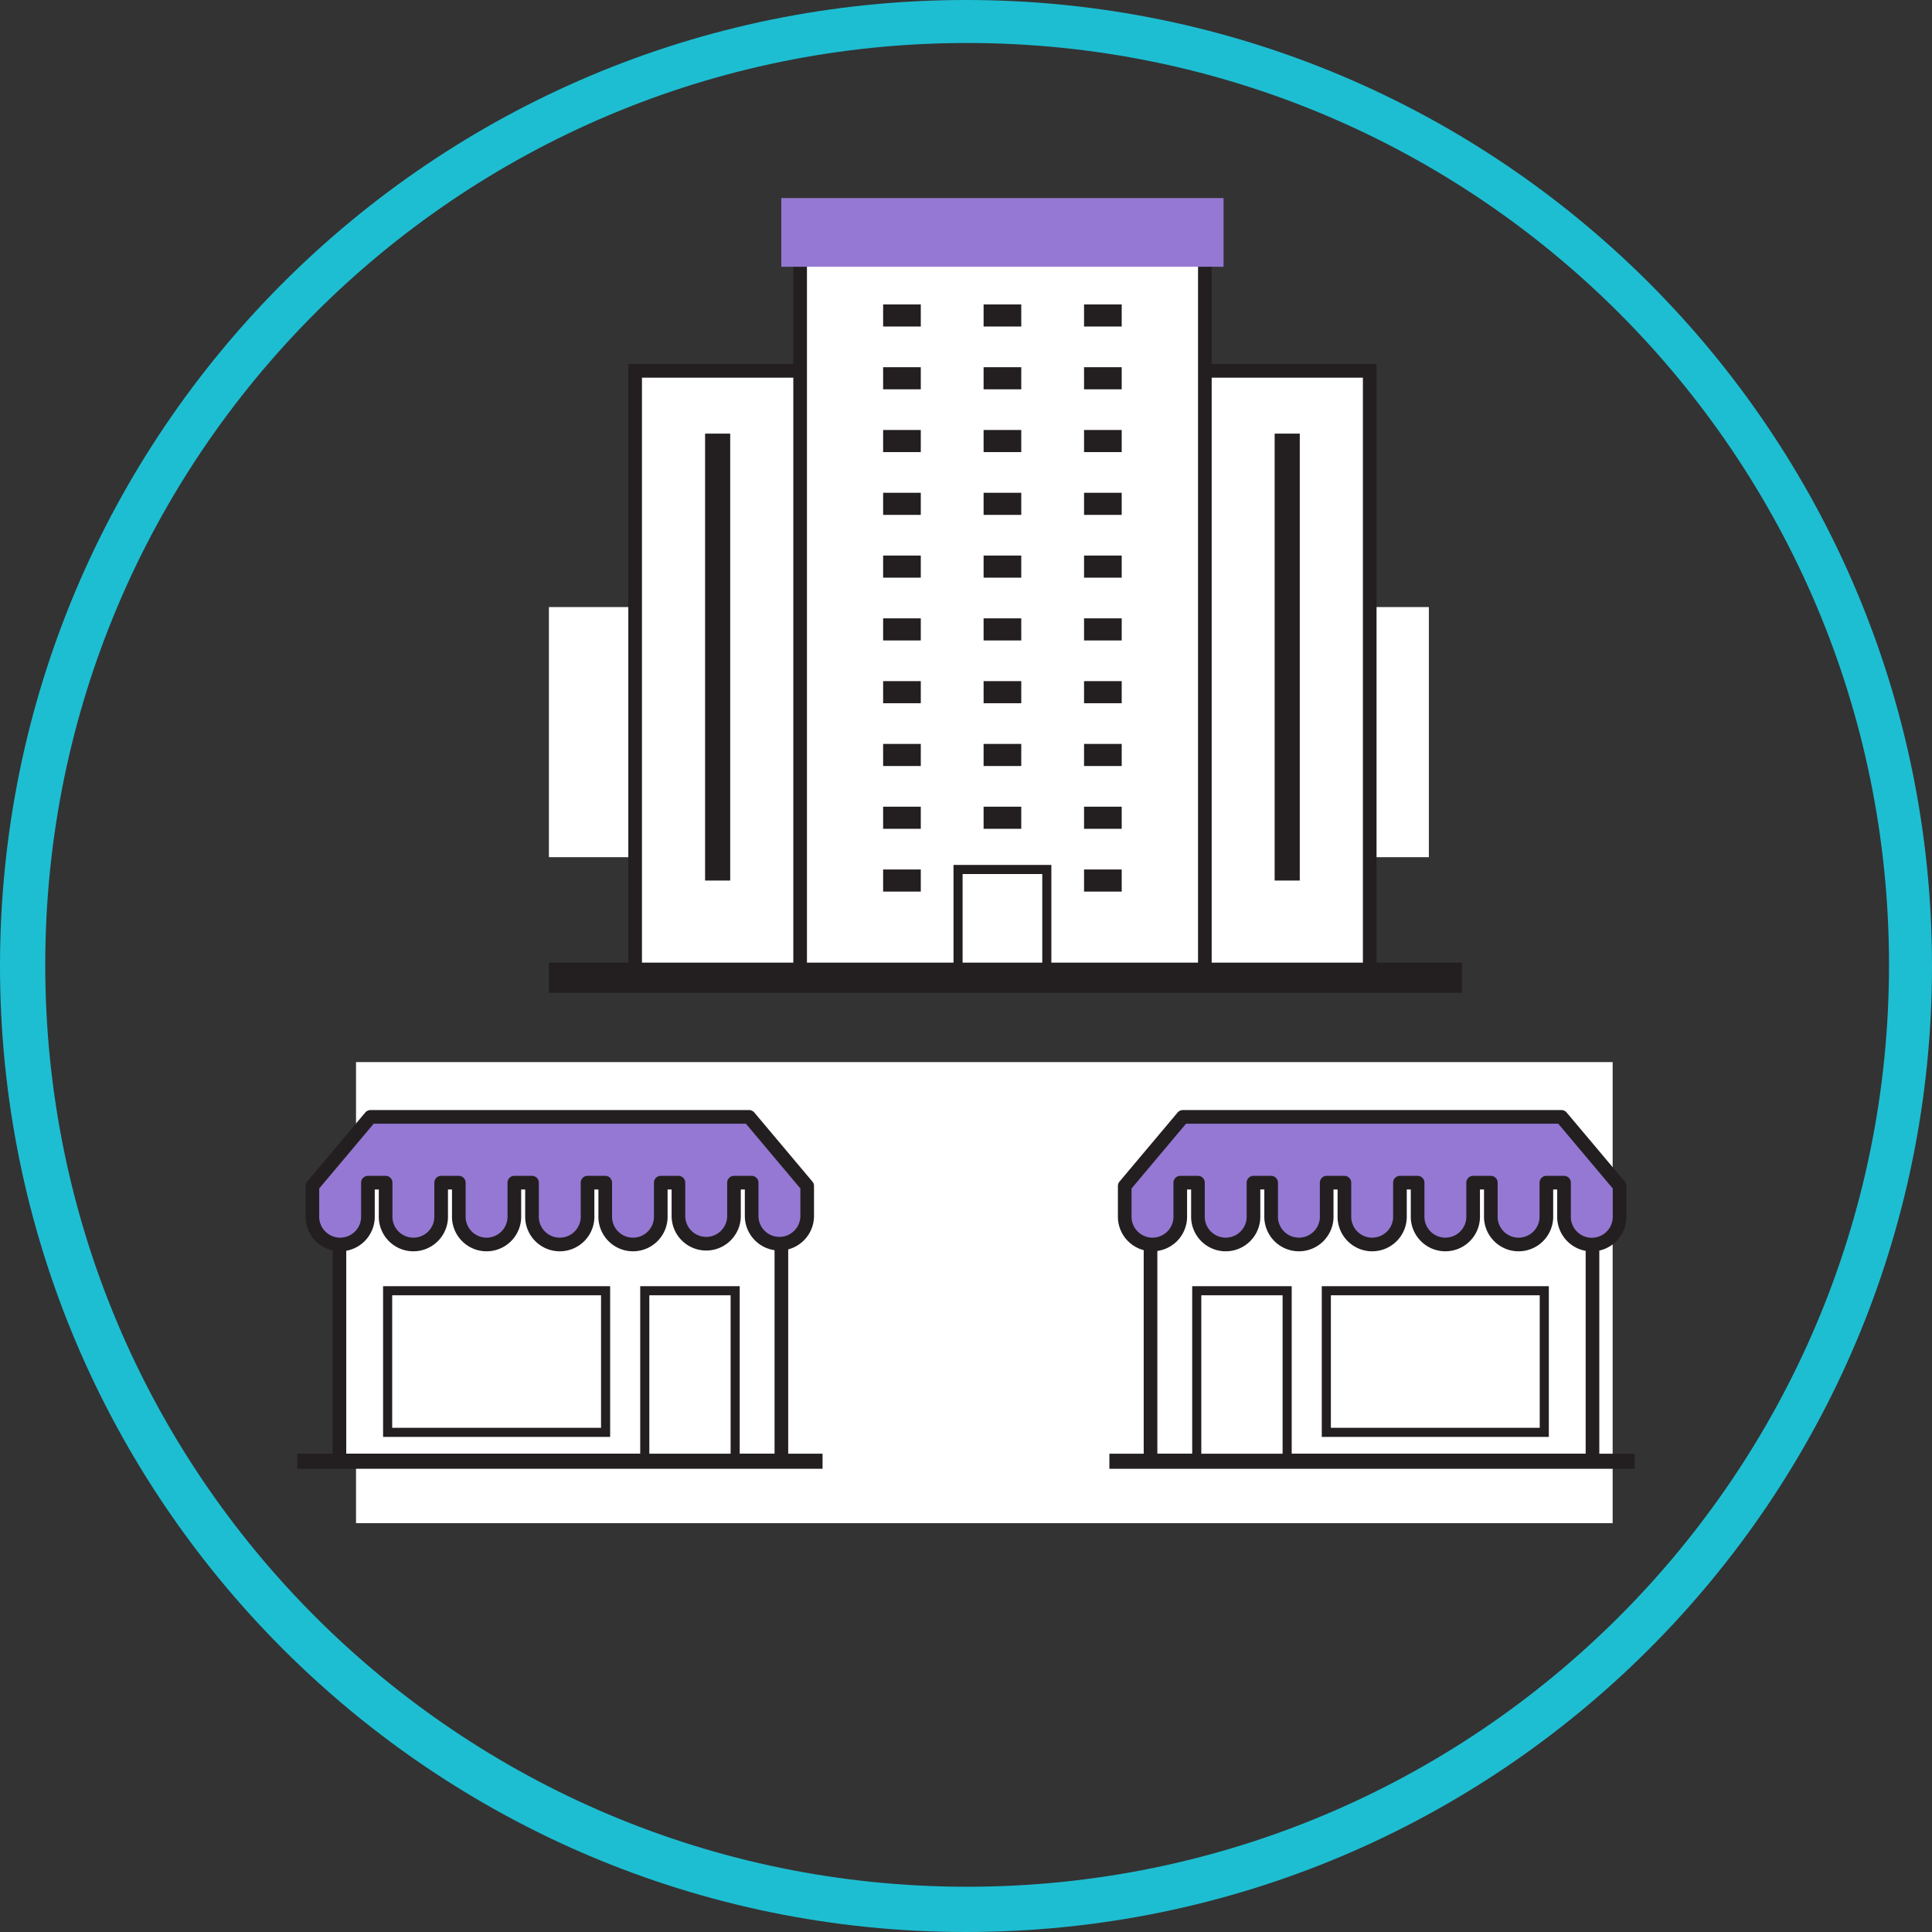 <?xml version="1.0" encoding="UTF-8"?> <svg xmlns="http://www.w3.org/2000/svg" width="909" height="909"><rect width="100%" height="100%" fill="#333333" stroke="none"/><g fill="none" fill-rule="evenodd"><g fill-rule="nonzero"><path fill="#FFF" d="M258.26 285.62h414.01V403.3H258.26zM167.51 499.71h591.23v216.93H167.51z"></path><path fill="#FFF" stroke="#231F20" stroke-width="6.42" d="M550.57 174.48h93.88v284.77h-93.88zM298.83 174.48h99.61v284.77h-99.61z"></path><path fill="#FFF" stroke="#231F20" stroke-width="6.42" d="M376.46 110.91h190.42v348.34H376.46z"></path><path fill="#231F20" d="M599.72 204.02h11.82v210.27h-11.82zM331.74 204.02h11.82v210.27h-11.82zM415.51 320.47h17.72v10.4h-17.72zM462.78 320.47h17.72v10.4h-17.72zM510.04 320.47h17.72v10.4h-17.72zM415.51 350.01h17.72v10.4h-17.72zM462.78 350.01h17.72v10.4h-17.72zM510.04 350.01h17.72v10.4h-17.72zM415.51 379.55h17.72v10.4h-17.72zM462.78 379.55h17.72v10.4h-17.72zM510.04 379.55h17.72v10.4h-17.72zM415.51 409.09h17.72v10.4h-17.72z"></path><path fill="#FFF" stroke="#231F20" stroke-width="4.28" d="M450.76 409.09h41.76v47.27h-41.76z"></path><path fill="#231F20" d="M510.04 409.09h17.72v10.4h-17.72zM415.51 202.31h17.72v10.4h-17.72zM462.78 202.31h17.72v10.4h-17.72zM510.04 202.31h17.72v10.4h-17.72zM415.51 231.85h17.72v10.4h-17.72zM462.78 231.85h17.72v10.4h-17.72zM510.04 231.85h17.72v10.4h-17.72zM415.51 261.39h17.72v10.4h-17.72zM462.78 261.39h17.72v10.4h-17.72zM510.04 261.39h17.72v10.4h-17.72zM415.51 290.93h17.72v10.4h-17.72zM462.78 290.93h17.72v10.4h-17.72zM510.04 290.93h17.72v10.4h-17.72zM415.51 143.23h17.72v10.4h-17.72zM462.78 143.23h17.72v10.4h-17.72zM510.04 143.23h17.72v10.4h-17.72zM415.51 172.77h17.72v10.4h-17.72zM462.78 172.77h17.72v10.4h-17.72zM510.04 172.77h17.72v10.4h-17.72z"></path><path fill="#9578D3" d="M367.6 93.19h208.08v32.32H367.6z"></path><path fill="#FFF" stroke="#231F20" stroke-width="6.42" d="M159.7 551.1h207.94v136.05H159.7z"></path><path fill="#9578D3" stroke="#231F20" stroke-linecap="round" stroke-linejoin="round" stroke-width="6.42" d="M366.72 585.16c-7.216-.006-13.064-5.854-13.07-13.07v-15.65h-8.31v15.65c0 7.218-5.852 13.07-13.07 13.07s-13.07-5.852-13.07-13.07v-15.65h-8.31v15.65a13.07 13.07 0 1 1-26.13 0v-15.65h-8.32v15.65a13.07 13.07 0 1 1-26.13 0v-15.65H242v15.65a13.07 13.07 0 1 1-26.13 0v-15.65h-8.31v15.65a13.07 13.07 0 1 1-26.13 0v-15.65h-8.32v15.65a13.07 13.07 0 1 1-26.13 0V558l27.34-32.51h178.12L379.78 558v14.14c-.033 7.193-5.867 13.01-13.06 13.02h0Z"></path><path fill="#FFF" stroke="#231F20" stroke-width="4.28" d="M182.38 607.29h102.55v66.63H182.38zM303.36 607.29h42.53v79.87h-42.53z"></path><path fill="#231F20" d="M139.85 683.96h247.16v7.09H139.85z"></path><path fill="#FFF" stroke="#231F20" stroke-width="6.42" d="M749.26 687.16H541.32V551.11h207.94z"></path><path fill="#9578D3" stroke="#231F20" stroke-linecap="round" stroke-linejoin="round" stroke-width="6.42" d="M529.18 572.09V558l27.34-32.51h178.12L762 558v14.14a13.07 13.07 0 1 1-26.13 0v-15.7h-8.31v15.65a13.07 13.07 0 1 1-26.13 0v-15.65h-8.32v15.65a13.07 13.07 0 1 1-26.13 0v-15.65h-8.31v15.65a13.07 13.07 0 1 1-26.13 0v-15.65h-8.34v15.65a13.07 13.07 0 1 1-26.13 0v-15.65h-8.31v15.65a13.07 13.07 0 1 1-26.13 0v-15.65h-8.32v15.65a13.07 13.07 0 1 1-26.13 0h0Z"></path><path fill="#FFF" stroke="#231F20" stroke-width="4.28" d="M726.58 673.92H624.03v-66.63h102.55zM605.6 687.16h-42.53v-79.87h42.53z"></path><path fill="#231F20" d="M769.12 691.06H521.96v-7.09h247.16zM258.26 452.92h429.6v14.18h-429.6z"></path></g><path fill="#1DBED2" d="M454.5 0C705.513 0 909 203.487 909 454.5S705.513 909 454.5 909 0 705.513 0 454.5 203.487 0 454.5 0Zm.532 20.224c-239.55 0-433.744 194.194-433.744 433.744 0 239.55 194.194 433.744 433.744 433.744 239.55 0 433.744-194.194 433.744-433.744 0-239.55-194.194-433.744-433.744-433.744Z"></path></g></svg> 